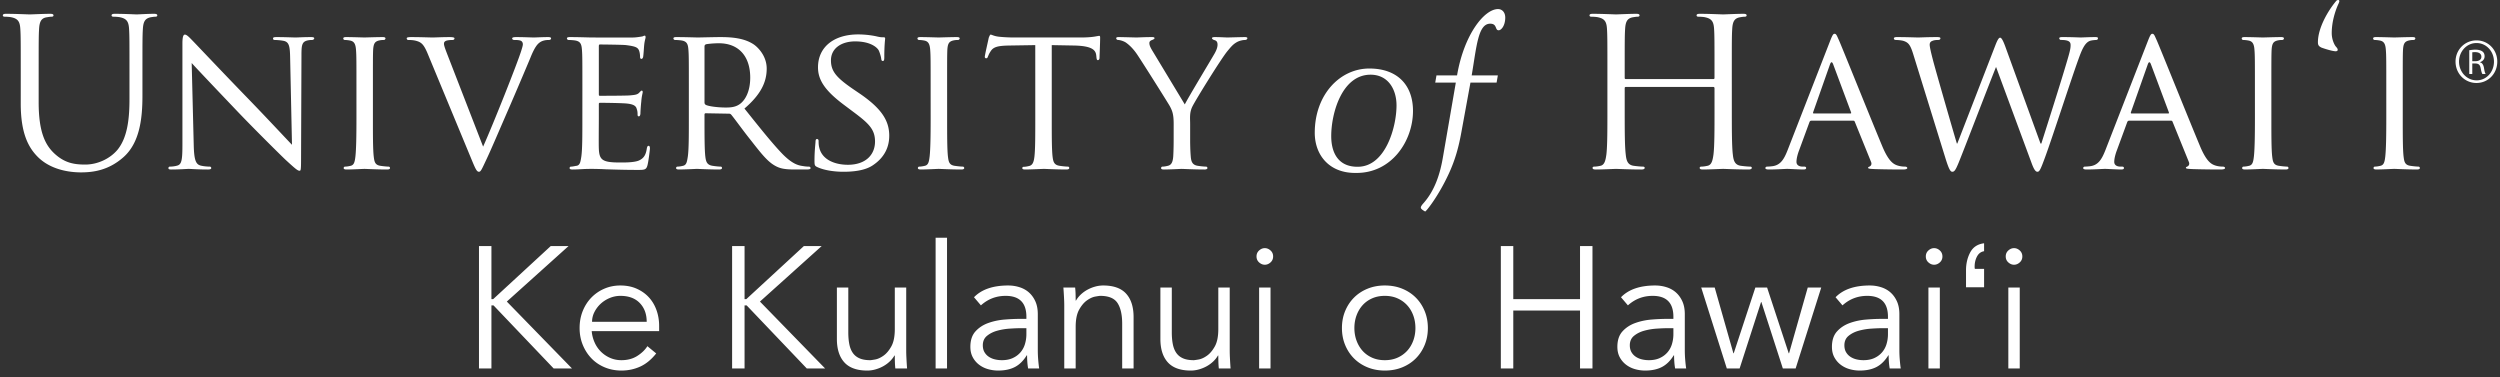 <svg xmlns="http://www.w3.org/2000/svg" viewBox="0 0 882 133" fill="#fff"><rect x="0" y="0" width="882" height="133" fill="#333333" stroke="none"/><path d="M872.221 21.596h1.033c1.138 0 2.179-.433 2.179-1.571 0-.804-.537-1.633-2.245-1.633-.43 0-.734.029-.967.062zm0 4.508h-1.067v-8.387c.734-.096 1.334-.196 2.171-.196 1.167 0 1.971.267 2.467.633.504.367.775.938.775 1.705 0 1.137-.775 1.804-1.638 2.07v.067c.734.133 1.238.8 1.434 2.038.204 1.304.4 1.804.57 2.07h-1.141c-.196-.266-.429-1.037-.625-2.137-.238-1.138-.775-1.571-1.938-1.571h-1.008zm1.471-10.92c-3.409 0-6.142 2.937-6.142 6.545 0 3.671 2.733 6.613 6.208 6.613 3.409.033 6.113-2.942 6.113-6.579 0-3.642-2.704-6.579-6.146-6.579zm.033-.938c4.079 0 7.317 3.275 7.317 7.483 0 4.275-3.238 7.55-7.35 7.55-4.075 0-7.379-3.275-7.379-7.55 0-4.208 3.304-7.483 7.379-7.483zM7.321 25.942c0-11.338 0-13.367-.15-15.696-.142-2.467-.721-3.633-3.121-4.142-.579-.145-1.817-.212-2.471-.212-.291 0-.579-.15-.579-.438 0-.433.363-.583 1.158-.583 3.271 0 7.705.217 8.359.217s5.012-.217 7.191-.217c.8 0 1.167.15 1.167.583 0 .288-.296.438-.583.438-.513 0-.95.067-1.821.212-1.954.296-2.542 1.6-2.683 4.142-.146 2.329-.146 4.358-.146 15.696v10.171c0 10.462 2.321 14.971 5.446 17.95 3.562 3.341 6.833 3.996 10.97 3.996 4.438 0 8.792-2.109 11.409-5.234 3.341-4.141 4.212-10.316 4.212-17.8v-9.083c0-11.338 0-13.367-.141-15.696-.142-2.467-.73-3.633-3.121-4.142-.588-.145-1.825-.212-2.475-.212-.292 0-.579-.15-.579-.438 0-.433.358-.583 1.162-.583 3.271 0 7.263.217 7.7.217.513 0 3.925-.217 6.104-.217.8 0 1.167.15 1.167.583 0 .288-.296.438-.588.438-.508 0-.945.067-1.816.212-1.959.438-2.542 1.6-2.684 4.142-.15 2.329-.15 4.358-.15 15.696v7.775c0 7.846-.87 16.567-6.687 21.725-5.229 4.646-10.675 5.375-14.967 5.375-2.466 0-9.804-.288-14.962-5.158-3.563-3.413-6.321-8.5-6.321-19.109zm61.033 25.433c.142 5.084.725 6.609 2.467 7.046 1.167.292 2.617.363 3.196.363.291 0 .512.22.512.512 0 .358-.433.504-1.162.504-3.634 0-6.179-.216-6.754-.216-.584 0-3.275.216-6.184.216-.65 0-1.012-.071-1.012-.504 0-.292.216-.512.508-.512.504 0 1.671-.071 2.613-.363 1.6-.437 1.82-2.104 1.82-7.704V15.334c0-2.471.363-3.125.875-3.125.717 0 1.813 1.237 2.463 1.891 1.021 1.017 10.321 10.9 20.2 21.071 6.325 6.538 13.15 13.875 15.117 15.913l-.659-30.955c-.071-3.995-.437-5.374-2.391-5.737-1.167-.221-2.617-.292-3.13-.292-.437 0-.508-.366-.508-.579 0-.367.508-.437 1.233-.437 2.913 0 5.959.141 6.688.141s2.837-.141 5.45-.141c.654 0 1.167.07 1.167.437 0 .213-.296.579-.73.579-.291 0-.8 0-1.529.146-2.108.438-2.25 1.671-2.25 5.375l-.141 36.183c0 4.071-.08 4.434-.517 4.434-.65 0-1.308-.509-4.863-3.779-.658-.58-9.887-9.663-16.645-16.709-7.409-7.779-14.6-15.333-16.563-17.516zm63.209-9.521c0 5.959 0 10.825.291 13.367.221 1.821.434 2.979 2.325 3.275.946.146 2.325.288 2.909.288.362 0 .512.291.512.512 0 .288-.296.504-1.021.504-3.562 0-7.704-.216-7.996-.216-.362 0-4.358.216-6.32.216-.65 0-1.017-.146-1.017-.504 0-.221.146-.512.508-.512.588 0 1.379-.142 1.967-.288 1.233-.296 1.446-1.454 1.667-3.275.287-2.542.366-7.408.366-13.367V30.959c0-9.596 0-11.338-.15-13.296-.141-2.109-.65-3.059-2.033-3.346a11.3 11.3 0 0 0-1.958-.217c-.292 0-.509-.291-.509-.512 0-.363.288-.504 1.017-.504 2.104 0 6.1.141 6.462.141.292 0 4.434-.141 6.396-.141.729 0 1.017.141 1.017.504 0 .221-.288.512-.504.512-.438 0-.875 0-1.6.146-1.746.358-2.109 1.233-2.254 3.417-.075 1.958-.075 3.7-.075 13.296zm38.879 9.88c3.704-8.28 12.058-29.35 13.441-33.784.284-.941.58-1.816.58-2.325 0-.508-.221-1.087-.871-1.308-.729-.217-1.459-.217-2.184-.217-.362 0-.72-.216-.72-.512 0-.363.433-.504 1.445-.504 2.546 0 5.455.141 6.25.141.367 0 3.13-.141 5.013-.141.662 0 1.021.141 1.021.437 0 .288-.217.579-.725.579-.438 0-1.892 0-3.054.725-.871.584-1.888 1.454-3.559 5.667-.729 1.742-3.85 9.158-7.121 16.712-3.925 9.009-6.758 15.696-8.212 18.746-1.742 3.704-2.104 4.65-2.763 4.65-.72 0-1.158-.8-2.391-3.779l-15.696-37.854c-1.454-3.488-2.325-4.142-4.433-4.65-1.013-.217-2.109-.217-2.471-.217-.367 0-.509-.366-.509-.579 0-.367.655-.437 1.671-.437 3.05 0 6.688.141 7.484.141.65 0 3.487-.141 5.958-.141 1.162 0 1.746.141 1.746.437 0 .288-.221.579-.654.579-.725 0-1.746.071-2.325.292-.655.292-.73.654-.73 1.087 0 .8.796 2.688 1.742 5.163zm35.021-20.775c0-9.596 0-11.338-.146-13.296-.146-2.109-.509-3.125-2.617-3.417a20 20 0 0 0-2.183-.146c-.217 0-.504-.291-.504-.512 0-.363.287-.504 1.012-.504 2.913 0 7.054.141 7.417.141.433 0 13.8.075 15.258 0 1.238-.071 2.392-.287 2.904-.362.288-.071.584-.288.875-.288.213 0 .284.288.284.579 0 .434-.359 1.163-.509 2.909-.066.583-.212 3.341-.362 4.066-.071.292-.288.655-.575.655-.367 0-.509-.292-.509-.8 0-.434-.075-1.45-.366-2.18-.438-1.012-1.092-1.454-4.579-1.887-1.088-.146-8.5-.221-9.23-.221-.283 0-.362.221-.362.654v16.788c0 .433 0 .654.362.654.805 0 9.23 0 10.688-.146 1.521-.141 2.467-.221 3.121-.871.433-.441.729-.804.941-.804.221 0 .367.15.367.508 0 .367-.367 1.38-.508 3.421-.15 1.234-.292 3.559-.292 3.996 0 .504-.142 1.158-.579 1.158-.292 0-.433-.216-.433-.579 0-.579 0-1.237-.296-2.033-.217-.875-.8-1.604-3.271-1.892-1.742-.216-8.571-.287-9.663-.287-.358 0-.437.216-.437.433v5.158c0 2.109-.071 9.3 0 10.538.15 4.142 1.308 4.937 7.629 4.937 1.671 0 4.725 0 6.4-.654 1.671-.725 2.542-1.816 2.9-4.283.15-.725.292-.946.658-.946.363 0 .438.508.438.946 0 .433-.513 4.65-.875 5.954-.438 1.6-1.092 1.6-3.558 1.6-4.796 0-8.505-.146-11.121-.217-2.684-.145-4.359-.145-5.3-.145-.146 0-1.384 0-2.763.07-1.237.075-2.687.146-3.708.146-.65 0-1.013-.146-1.013-.504 0-.221.142-.512.505-.512.587 0 1.379-.217 1.966-.288 1.234-.221 1.379-1.454 1.671-3.275.363-2.542.363-7.408.363-13.367zm43.087 5.229c0 .362.142.583.433.796.946.516 4.217.95 7.05.95 1.525 0 3.267-.075 4.796-1.096 2.175-1.446 3.85-4.717 3.85-9.442 0-7.704-4.216-12.133-11.046-12.133-1.891 0-3.925.216-4.575.362-.295.146-.508.363-.508.725zm-5.525-5.229c0-9.596 0-11.338-.146-13.296-.146-2.109-.508-3.125-2.616-3.417a20 20 0 0 0-2.175-.146c-.225 0-.509-.291-.509-.512 0-.363.284-.504 1.013-.504 2.908 0 7.196.141 7.554.141.662 0 6.033-.141 7.996-.141 4.071 0 8.575.362 11.916 2.687 1.6 1.163 4.434 4.142 4.434 8.429 0 4.575-1.892 9.009-7.85 14.096 5.229 6.538 9.666 12.133 13.371 15.983 3.416 3.488 5.525 4.067 7.12 4.288 1.234.217 1.892.217 2.25.217.367 0 .584.291.584.512 0 .358-.367.504-1.525.504h-3.996c-3.629 0-5.233-.362-6.833-1.233-2.763-1.454-5.084-4.433-8.717-9.083-2.688-3.342-5.525-7.338-6.904-9.009-.292-.291-.434-.366-.871-.366l-8.138-.146c-.291 0-.433.146-.433.512v1.45c0 5.963 0 10.754.288 13.296.22 1.821.583 2.979 2.541 3.275.871.146 2.254.288 2.834.288.441 0 .508.291.508.512 0 .288-.283.504-1.013.504-3.487 0-7.562-.216-7.85-.216-.07 0-4.358.216-6.32.216-.655 0-1.017-.146-1.017-.504 0-.221.146-.512.508-.512.584 0 1.379-.142 1.963-.288 1.237-.296 1.379-1.454 1.675-3.275.358-2.542.358-7.408.358-13.367zm45.271 27.97c-.875-.433-.946-.654-.946-2.325 0-3.054.288-5.52.363-6.537 0-.654.145-1.021.508-1.021.367 0 .579.221.579.729 0 .509 0 1.379.225 2.254 1.013 4.505 5.804 6.105 10.096 6.105 6.317 0 9.587-3.567 9.587-8.213 0-4.437-2.391-6.537-8.062-10.754l-2.908-2.183c-6.9-5.155-9.15-8.934-9.15-13.217 0-7.271 5.733-11.625 14.162-11.625 2.546 0 5.088.358 6.613.721 1.237.291 1.745.291 2.25.291.508 0 .662.071.662.434 0 .296-.296 2.329-.296 6.541 0 .946-.071 1.384-.508 1.384-.433 0-.508-.296-.579-.804-.075-.725-.584-2.396-.946-3.046-.433-.729-2.542-3.059-8.279-3.059-4.654 0-8.509 2.33-8.509 6.688 0 3.921 1.963 6.175 8.288 10.462l1.817 1.234c7.775 5.308 10.458 9.596 10.458 14.9 0 3.633-1.379 7.554-5.954 10.533-2.688 1.746-6.688 2.179-10.175 2.179-2.979 0-6.684-.433-9.296-1.671m45.846-17.075c0 5.959 0 10.825.287 13.367.225 1.821.438 2.979 2.329 3.275.942.146 2.321.288 2.905.288.362 0 .512.291.512.512 0 .288-.292.504-1.021.504-3.562 0-7.704-.216-7.991-.216-.367 0-4.359.216-6.325.216-.65 0-1.017-.146-1.017-.504 0-.221.146-.512.508-.512.588 0 1.379-.142 1.967-.288 1.233-.296 1.446-1.454 1.671-3.275.287-2.542.362-7.408.362-13.367V30.959c0-9.596 0-11.338-.15-13.296-.141-2.109-.65-3.059-2.033-3.346a11.3 11.3 0 0 0-1.958-.217c-.292 0-.509-.291-.509-.512 0-.363.288-.504 1.017-.504 2.108 0 6.1.141 6.467.141.287 0 4.429-.141 6.391-.141.729 0 1.021.141 1.021.504 0 .221-.292.512-.508.512-.434 0-.871 0-1.6.146-1.746.358-2.109 1.233-2.25 3.417-.075 1.958-.075 3.7-.075 13.296zm36.912 0c0 5.959 0 10.825.284 13.367.22 1.821.512 2.979 2.47 3.275.875.146 2.334.288 2.909.288.437 0 .508.291.508.512 0 .288-.287.504-1.017.504-3.487 0-7.554-.216-7.92-.216-.288 0-4.721.216-6.613.216-.725 0-1.012-.146-1.012-.504 0-.221.141-.441.504-.441.587 0 1.308-.142 1.891-.288 1.313-.292 1.671-1.525 1.888-3.346.296-2.542.296-7.408.296-13.367V15.917l-9.229.146c-3.996.071-5.525.504-6.467 1.962-.729 1.088-.8 1.525-1.021 1.959-.142.508-.358.583-.65.583-.15 0-.437-.146-.437-.508 0-.655 1.308-6.175 1.379-6.688.141-.358.437-1.162.654-1.162.437 0 1.087.508 2.833.729 1.821.216 4.284.287 5.013.287h24.121c2.108 0 3.566-.141 4.583-.287.937-.146 1.525-.292 1.812-.292.292 0 .292.367.292.725 0 1.892-.217 6.321-.217 7.05 0 .508-.287.796-.583.796-.292 0-.433-.212-.508-1.088l-.071-.654c-.221-1.891-1.6-3.266-7.7-3.412l-7.992-.146zm43.013 1.888c0-3.342-.434-4.575-1.379-6.321-.513-.942-9.155-14.675-11.334-17.946-1.529-2.325-3.05-3.704-4.216-4.504-.942-.579-2.18-.871-2.692-.871-.358 0-.65-.291-.65-.579 0-.296.217-.437.8-.437 1.233 0 6.029.141 6.321.141.437 0 3.05-.141 5.521-.141.729 0 .87.141.87.437 0 .213-.433.433-1.016.65-.509.221-.796.513-.796 1.017 0 .875.433 1.604.871 2.396l11.625 19.254c1.308-2.613 9.304-15.833 10.466-17.871.796-1.383 1.088-2.4 1.088-3.196 0-.871-.292-1.379-1.021-1.6-.575-.146-.942-.437-.942-.725 0-.221.367-.362 1.017-.362 1.671 0 3.921.141 4.433.141.438 0 5.017-.141 6.246-.141.438 0 .8.141.8.362 0 .288-.287.654-.8.654-.721 0-1.958.217-2.979.8-1.229.725-1.817 1.379-3.196 3.05-2.104 2.471-11.112 17-12.425 19.617-1.087 2.183-.796 4.142-.796 6.175v5.304c0 1.021 0 3.633.217 6.175.142 1.821.579 2.979 2.471 3.275.871.146 2.321.288 2.908.288.363 0 .504.291.504.512 0 .288-.362.504-1.012.504-3.567 0-7.708-.216-8.067-.216-.291 0-4.362.216-6.25.216-.729 0-1.021-.146-1.021-.504 0-.221.15-.512.513-.512.579 0 1.304-.142 1.887-.288 1.305-.296 1.742-1.454 1.884-3.275.15-2.542.15-5.154.15-6.175zm55.587 4.267c0 6.17 2.688 10.895 9.371 10.825 9.738 0 13.663-13.95 13.663-21.655 0-5.591-2.909-10.825-9.159-10.825-10.1 0-13.875 13.584-13.875 21.655m-5.812-1.163c0-13.442 8.866-22.671 19.25-22.671 9.879 0 15.408 5.813 15.408 14.967 0 10.608-7.558 22.087-20.271 21.871-9.3.075-14.387-6.325-14.387-14.167m64.596-20.25L528 29.142h-9.225l-3.204 17.508c-.942 5.234-2.175 9.738-4.425 14.609-3.563 7.77-7.925 13.291-8.358 13.366-1.888-1.091-1.817-1.379-.871-2.616 4.283-4.65 6.175-10.684 7.191-16.788l4.505-26.079h-7.263l.438-2.546h7.262C516.525 12.063 523.713 3.2 528.508 3.2c1.38 0 2.613 1.092 2.542 3.2-.071 2.759-1.45 4.288-2.321 4.288-1.387 0-.441-2.329-2.987-2.329-4.284 0-4.792 7.991-6.534 18.237zm82.545 12.133c0 6.975 0 12.717.355 15.771.22 2.104.662 3.7 2.841 3.996 1.009.146 2.613.288 3.271.288.433 0 .579.22.579.433 0 .367-.366.583-1.162.583-3.996 0-8.579-.216-8.938-.216-.366 0-4.937.216-7.121.216-.804 0-1.162-.146-1.162-.583 0-.213.146-.433.575-.433.662 0 1.533-.142 2.183-.288 1.459-.296 1.813-1.892 2.109-3.996.366-3.054.366-8.796.366-15.771V31.1c0-.287-.221-.433-.441-.433h-30.8c-.221 0-.442.071-.442.433v7.629c0 6.975 0 12.717.367 15.771.212 2.104.649 3.7 2.833 3.996 1.017.146 2.612.288 3.262.288.438 0 .588.22.588.433 0 .367-.358.583-1.167.583-3.987 0-8.566-.216-8.933-.216s-4.942.216-7.121.216c-.8 0-1.167-.146-1.167-.583 0-.213.15-.433.588-.433.65 0 1.521-.142 2.183-.288 1.446-.296 1.813-1.892 2.104-3.996.359-3.054.359-8.796.359-15.771V25.942c0-11.338 0-13.367-.146-15.696-.146-2.467-.725-3.633-3.125-4.142-.579-.145-1.813-.212-2.467-.212-.291 0-.575-.15-.575-.438 0-.433.359-.583 1.154-.583 3.271 0 7.846.217 8.213.217s4.946-.217 7.121-.217c.804 0 1.162.15 1.162.583 0 .288-.291.438-.587.438-.505 0-.934.067-1.813.212-1.962.367-2.541 1.6-2.687 4.142-.146 2.329-.146 4.358-.146 15.696v1.525c0 .367.221.437.442.437h30.8c.22 0 .441-.07.441-.437v-1.525c0-11.338 0-13.367-.146-15.696-.15-2.467-.725-3.633-3.125-4.142-.579-.145-1.816-.212-2.475-.212-.287 0-.579-.15-.579-.438 0-.433.367-.583 1.163-.583 3.275 0 7.846.217 8.212.217.359 0 4.942-.217 7.121-.217.796 0 1.163.15 1.163.583 0 .288-.292.438-.584.438-.504 0-.946.067-1.816.212-1.963.367-2.546 1.6-2.684 4.142-.146 2.329-.146 4.358-.146 15.696zm41.85 1.313c.288 0 .288-.146.213-.442l-6.313-16.929q-.55-1.413-1.1 0L639.675 39.6c-.071.296 0 .442.221.442zm-7.12-25.725c.8-2.033 1.083-2.396 1.525-2.396.658 0 .87.871 1.529 2.25 1.162 2.621 11.4 28.121 15.325 37.496 2.325 5.521 4.075 6.317 5.45 6.754.946.292 1.887.363 2.541.363.363 0 .805.145.805.512 0 .358-.734.504-1.459.504-.941 0-5.662 0-10.1-.146-1.225-.07-2.254-.07-2.254-.437 0-.288.15-.288.442-.433.358-.142 1.016-.65.587-1.671l-5.746-14.171c-.145-.288-.22-.358-.579-.358h-14.754c-.292 0-.504.141-.65.504l-3.629 9.883c-.588 1.529-.954 3.054-.954 4.142 0 1.233 1.091 1.671 2.183 1.671h.583c.505 0 .65.22.65.512 0 .358-.358.504-.941.504-1.521 0-5.013-.216-5.738-.216-.658 0-3.85.216-6.471.216-.795 0-1.237-.146-1.237-.504 0-.292.296-.512.587-.512.43 0 1.375-.071 1.88-.142 2.912-.367 4.15-2.546 5.379-5.671zm74.179 36.333h.291c1.596-5.087 7.342-22.962 9.588-30.879.658-2.329.733-3.058.733-3.854 0-1.092-.512-1.817-3.416-1.817-.367 0-.588-.366-.588-.579 0-.296.292-.437 1.1-.437 3.263 0 5.954.141 6.533.141.434 0 3.2-.141 5.159-.141.579 0 .871.141.871.362 0 .288-.146.654-.584.654-.212 0-1.45.071-2.175.292-1.887.654-2.912 3.125-4.141 6.537-2.834 7.846-9.155 27.467-11.692 34.367-1.679 4.579-2.038 5.304-2.771 5.304-.65 0-1.233-.8-2.104-3.196l-12.492-33.787c-2.191 5.379-10.833 27.971-13.162 33.712-1.079 2.617-1.521 3.271-2.246 3.271-.65 0-1.163-.654-2.471-4.87l-11.337-36.617c-1.017-3.271-1.671-4.067-3.338-4.65-.879-.292-2.475-.363-2.904-.363-.296 0-.588-.216-.588-.579 0-.296.434-.437 1.017-.437 3.346 0 6.904.141 7.563.141.575 0 3.483-.141 6.679-.141.871 0 1.166.141 1.166.437 0 .363-.366.579-.654.579-.512 0-1.529 0-2.254.363-.437.141-.879.508-.879 1.308 0 .796.512 2.979 1.237 5.742 1.025 3.921 7.563 26.591 8.359 29.137h.146l13.37-34.516c.946-2.467 1.375-2.834 1.742-2.834.442 0 .946.8 1.742 2.909zm45.054-10.608c.283 0 .283-.146.217-.442l-6.321-16.929c-.367-.942-.734-.942-1.092 0L751.783 39.6c-.062.296 0 .442.23.442zm-7.121-25.725c.796-2.033 1.088-2.396 1.521-2.396.658 0 .871.871 1.529 2.25 1.163 2.621 11.408 28.121 15.333 37.496 2.325 5.521 4.067 6.317 5.442 6.754.946.292 1.9.363 2.55.363.358 0 .796.145.796.512 0 .358-.725.504-1.446.504-.954 0-5.675 0-10.1-.146-1.237-.07-2.262-.07-2.262-.437 0-.288.154-.288.437-.433.367-.142 1.017-.65.588-1.671l-5.746-14.171c-.138-.288-.213-.358-.579-.358h-14.755c-.283 0-.504.141-.65.504l-3.629 9.883c-.587 1.529-.954 3.054-.954 4.142 0 1.233 1.092 1.671 2.192 1.671h.575c.508 0 .654.22.654.512 0 .358-.358.504-.946.504-1.521 0-5.012-.216-5.737-.216-.659 0-3.85.216-6.471.216-.796 0-1.225-.146-1.225-.504 0-.292.283-.512.575-.512.433 0 1.375-.071 1.887-.142 2.909-.367 4.142-2.546 5.379-5.671zm43.513 27.537c0 5.959 0 10.825.291 13.367.221 1.821.442 2.979 2.329 3.275.946.146 2.33.288 2.905.288.366 0 .512.291.512.512 0 .288-.292.504-1.017.504-3.562 0-7.704-.216-8-.216-.358 0-4.354.216-6.312.216-.654 0-1.021-.146-1.021-.504 0-.221.15-.512.508-.512.584 0 1.384-.142 1.967-.288 1.229-.296 1.45-1.454 1.671-3.275.283-2.542.362-7.408.362-13.367V30.959c0-9.596 0-11.338-.154-13.296-.137-2.109-.65-3.059-2.033-3.346a11.3 11.3 0 0 0-1.954-.217c-.292 0-.513-.291-.513-.512 0-.363.296-.504 1.017-.504 2.108 0 6.104.141 6.462.141.296 0 4.438-.141 6.396-.141.725 0 1.021.141 1.021.504 0 .221-.296.512-.508.512-.438 0-.871 0-1.6.146-1.742.358-2.1 1.233-2.246 3.417-.083 1.958-.083 3.7-.083 13.296zm22.745-25.429c.588.654.659.871.659 1.238 0 .217-.367.433-.659.433-1.162 0-3.92-.871-5.087-1.304-.871-.442-1.238-.804-1.238-1.892 0-5.162 3.713-11.262 6.25-14.316.296-.434.58-.584.946-.584.146 0 .367.15.367.367s-.075.437-.292.946c-1.091 2.325-2.396 6.25-2.396 10.387 0 2.254.946 4.142 1.45 4.725m23.609 25.429c0 5.959 0 10.825.291 13.367.221 1.821.442 2.979 2.33 3.275.945.146 2.329.288 2.904.288.358 0 .512.291.512.512 0 .288-.291.504-1.025.504-3.554 0-7.696-.216-7.991-.216-.367 0-4.355.216-6.321.216-.654 0-1.013-.146-1.013-.504 0-.221.142-.512.509-.512.583 0 1.383-.142 1.958-.288 1.237-.296 1.458-1.454 1.679-3.275.283-2.542.358-7.408.358-13.367V30.959c0-9.596 0-11.338-.15-13.296-.137-2.109-.65-3.059-2.033-3.346a11.3 11.3 0 0 0-1.962-.217c-.284 0-.505-.291-.505-.512 0-.363.288-.504 1.017-.504 2.108 0 6.096.141 6.463.141.295 0 4.437-.141 6.395-.141.725 0 1.021.141 1.021.504 0 .221-.296.512-.508.512-.438 0-.871 0-1.6.146-1.742.358-2.108 1.233-2.246 3.417-.083 1.958-.083 3.7-.083 13.296zM173.376 105.539h.61l20.313-18.727h6.283l-21.777 19.581L201.802 130h-6.466l-21.228-22.265h-.732V130h-4.392V86.812h4.392zM228.154 113.53q0-4.087-2.44-6.618t-6.832-2.532a9.7 9.7 0 0 0-3.782.763 10.7 10.7 0 0 0-3.203 2.043 10.3 10.3 0 0 0-2.196 2.928 7.55 7.55 0 0 0-.823 3.416zm-19.398 3.294a12.3 12.3 0 0 0 1.037 4.026 10.6 10.6 0 0 0 2.257 3.264 10.6 10.6 0 0 0 3.233 2.165q1.83.793 3.965.793 3.233 0 5.581-1.495 2.35-1.494 3.569-3.446l3.11 2.562q-2.56 3.232-5.642 4.636-3.08 1.403-6.618 1.403-3.172 0-5.887-1.129-2.715-1.128-4.666-3.141t-3.08-4.758-1.13-5.978 1.099-5.978 3.05-4.758a14 14 0 0 1 4.575-3.141q2.624-1.13 5.673-1.129 3.233 0 5.795 1.159t4.3 3.08q1.74 1.922 2.654 4.514.915 2.593.915 5.521v1.83zM262.68 105.539h.61l20.313-18.727h6.283l-21.777 19.581L291.106 130h-6.466l-21.228-22.265h-.732V130h-4.392V86.812h4.392zM315.872 130a30 30 0 0 1-.153-2.287q-.03-1.129-.03-2.288h-.122a9.4 9.4 0 0 1-1.708 2.135q-1.037.976-2.318 1.678-1.281.7-2.715 1.097-1.432.397-2.836.397-5.49 0-8.113-2.898-2.623-2.897-2.623-8.265v-18.117h4.026v15.799q0 2.379.366 4.209.365 1.83 1.25 3.08.885 1.252 2.38 1.891 1.494.64 3.75.641.306 0 1.709-.244t2.958-1.342 2.776-3.294 1.22-6.1v-14.64h4.026v22.265q0 1.16.091 2.928.092 1.77.214 3.355zM334.11 130h-4.025V83.884h4.026zM360.036 115.787q-1.525 0-3.813.153a22 22 0 0 0-4.392.732q-2.104.58-3.599 1.799-1.494 1.22-1.494 3.355 0 1.403.58 2.41.579 1.006 1.555 1.646.975.64 2.165.915 1.19.276 2.41.275 2.196 0 3.812-.732 1.617-.732 2.715-1.983a7.9 7.9 0 0 0 1.616-2.928 12 12 0 0 0 .519-3.568v-2.074zm2.074-3.294v-.732q0-7.38-7.32-7.381-5.002 0-8.723 3.355l-2.44-2.867q4.026-4.148 12.078-4.148 2.074 0 3.995.61t3.325 1.86 2.257 3.142.854 4.514v12.749q0 1.647.152 3.447.153 1.8.336 2.958h-3.904a23 23 0 0 1-.275-2.257 32 32 0 0 1-.091-2.379h-.122q-1.77 2.867-4.179 4.117t-5.886 1.251q-1.89 0-3.66-.518a9.3 9.3 0 0 1-3.142-1.587 8.1 8.1 0 0 1-2.196-2.623q-.823-1.555-.823-3.629 0-3.477 1.8-5.46 1.8-1.982 4.513-2.958 2.715-.975 5.795-1.22a72 72 0 0 1 5.643-.244zM379.312 101.452q.122 1.16.152 2.287.03 1.129.03 2.288h.123a9.4 9.4 0 0 1 1.708-2.135q1.037-.976 2.318-1.677a12.7 12.7 0 0 1 2.714-1.099 10.6 10.6 0 0 1 2.837-.396q5.49 0 8.113 2.898 2.623 2.897 2.623 8.265V130h-4.026v-15.799q0-4.758-1.647-7.29-1.647-2.53-6.1-2.531-.305 0-1.708.244t-2.959 1.342-2.775 3.294-1.22 6.1V130h-4.026v-22.265q0-1.16-.092-2.928a134 134 0 0 0-.213-3.355zM430.003 130a30 30 0 0 1-.153-2.287q-.03-1.129-.03-2.288h-.122a9.4 9.4 0 0 1-1.708 2.135q-1.037.976-2.318 1.678-1.281.7-2.715 1.097-1.432.397-2.836.397-5.49 0-8.113-2.898-2.623-2.897-2.623-8.265v-18.117h4.026v15.799q0 2.379.366 4.209.365 1.83 1.25 3.08.885 1.252 2.38 1.891 1.494.64 3.75.641.306 0 1.709-.244 1.402-.244 2.958-1.342t2.776-3.294q1.22-2.196 1.22-6.1v-14.64h4.026v22.265q0 1.16.091 2.928.092 1.77.214 3.355zM449.157 90.472q0 1.281-.915 2.105-.915.823-2.013.823t-2.013-.824q-.915-.823-.915-2.104 0-1.28.915-2.104.914-.824 2.013-.824t2.013.824q.915.823.915 2.104M448.242 130h-4.026v-28.548h4.026zM499.36 115.726q0-2.379-.763-4.453-.762-2.074-2.165-3.599a10.2 10.2 0 0 0-3.386-2.41q-1.982-.884-4.483-.884t-4.484.885q-1.982.884-3.355 2.409t-2.135 3.599-.762 4.453.762 4.453 2.135 3.599 3.355 2.41 4.484.884 4.483-.885a10.2 10.2 0 0 0 3.386-2.409q1.403-1.525 2.165-3.599.763-2.074.763-4.453m4.392 0q0 3.233-1.129 5.978t-3.141 4.758q-2.013 2.014-4.789 3.141-2.775 1.13-6.13 1.129-3.295 0-6.07-1.129-2.775-1.128-4.788-3.141t-3.142-4.758-1.128-5.978 1.128-5.978q1.13-2.745 3.142-4.758t4.788-3.141q2.776-1.13 6.07-1.129 3.355 0 6.13 1.129 2.776 1.128 4.789 3.141t3.141 4.758 1.129 5.978M529.494 86.812h4.392v18.727h23.546V86.812h4.392V130h-4.392v-20.435h-23.546V130h-4.392zM588.298 115.787q-1.525 0-3.813.153a22 22 0 0 0-4.392.732q-2.104.58-3.599 1.799-1.494 1.22-1.494 3.355 0 1.403.58 2.41.579 1.006 1.555 1.646.975.64 2.165.915 1.19.276 2.41.275 2.196 0 3.812-.732 1.617-.732 2.715-1.983a7.9 7.9 0 0 0 1.616-2.928 12 12 0 0 0 .519-3.568v-2.074zm2.074-3.294v-.732q0-7.38-7.32-7.381-5.002 0-8.723 3.355l-2.44-2.867q4.026-4.148 12.078-4.148 2.074 0 3.995.61t3.325 1.86 2.257 3.142q.855 1.89.854 4.514v12.749q0 1.647.152 3.447.153 1.8.336 2.958h-3.904a23 23 0 0 1-.275-2.257 32 32 0 0 1-.091-2.379h-.122q-1.77 2.867-4.179 4.117t-5.886 1.251q-1.89 0-3.66-.518a9.3 9.3 0 0 1-3.142-1.587 8.1 8.1 0 0 1-2.196-2.623q-.823-1.555-.823-3.629 0-3.477 1.8-5.46 1.8-1.982 4.513-2.958 2.715-.975 5.795-1.22a72 72 0 0 1 5.643-.244zM604.95 101.452l6.589 23.18h.122l7.625-23.18h4.148l7.625 23.18h.122l6.588-23.18h4.758L633.499 130h-4.514l-7.564-23.424h-.122L613.735 130h-4.514l-9.028-28.548zM663.999 115.787q-1.525 0-3.813.153a22 22 0 0 0-4.392.732q-2.104.58-3.599 1.799-1.494 1.22-1.494 3.355 0 1.403.58 2.41.579 1.006 1.555 1.646.975.64 2.165.915 1.19.276 2.41.275 2.196 0 3.812-.732 1.617-.732 2.715-1.983a7.9 7.9 0 0 0 1.616-2.928 12 12 0 0 0 .519-3.568v-2.074zm2.074-3.294v-.732q0-7.38-7.32-7.381-5.002 0-8.723 3.355l-2.44-2.867q4.026-4.148 12.078-4.148 2.074 0 3.995.61t3.325 1.86 2.257 3.142q.855 1.89.854 4.514v12.749q0 1.647.152 3.447.153 1.8.336 2.958h-3.904a23 23 0 0 1-.275-2.257 32 32 0 0 1-.091-2.379h-.122q-1.77 2.867-4.179 4.117t-5.886 1.251q-1.89 0-3.66-.518a9.3 9.3 0 0 1-3.142-1.587 8.1 8.1 0 0 1-2.196-2.623q-.823-1.555-.823-3.629 0-3.477 1.8-5.46 1.8-1.982 4.513-2.958 2.715-.975 5.795-1.22a72 72 0 0 1 5.643-.244zM685.288 90.472q0 1.281-.915 2.105-.915.823-2.013.823t-2.013-.824q-.915-.823-.915-2.104 0-1.28.915-2.104.914-.824 2.013-.824t2.013.824.915 2.104M684.373 130h-4.026v-28.548h4.026zM699.986 88.628q-1.64.27-2.487 1.847-.85 1.58-.85 3.664 0 .178.016.342.014.165.074.373h3.247v6.493h-6.374V95.36q0-3.544 1.489-6.33 1.489-2.784 4.885-3.201zM713.48 90.472q0 1.281-.915 2.105-.914.823-2.013.823t-2.013-.824q-.915-.823-.915-2.104 0-1.28.915-2.104t2.013-.824 2.013.824.915 2.104M712.565 130h-4.026v-28.548h4.026z"/></svg>